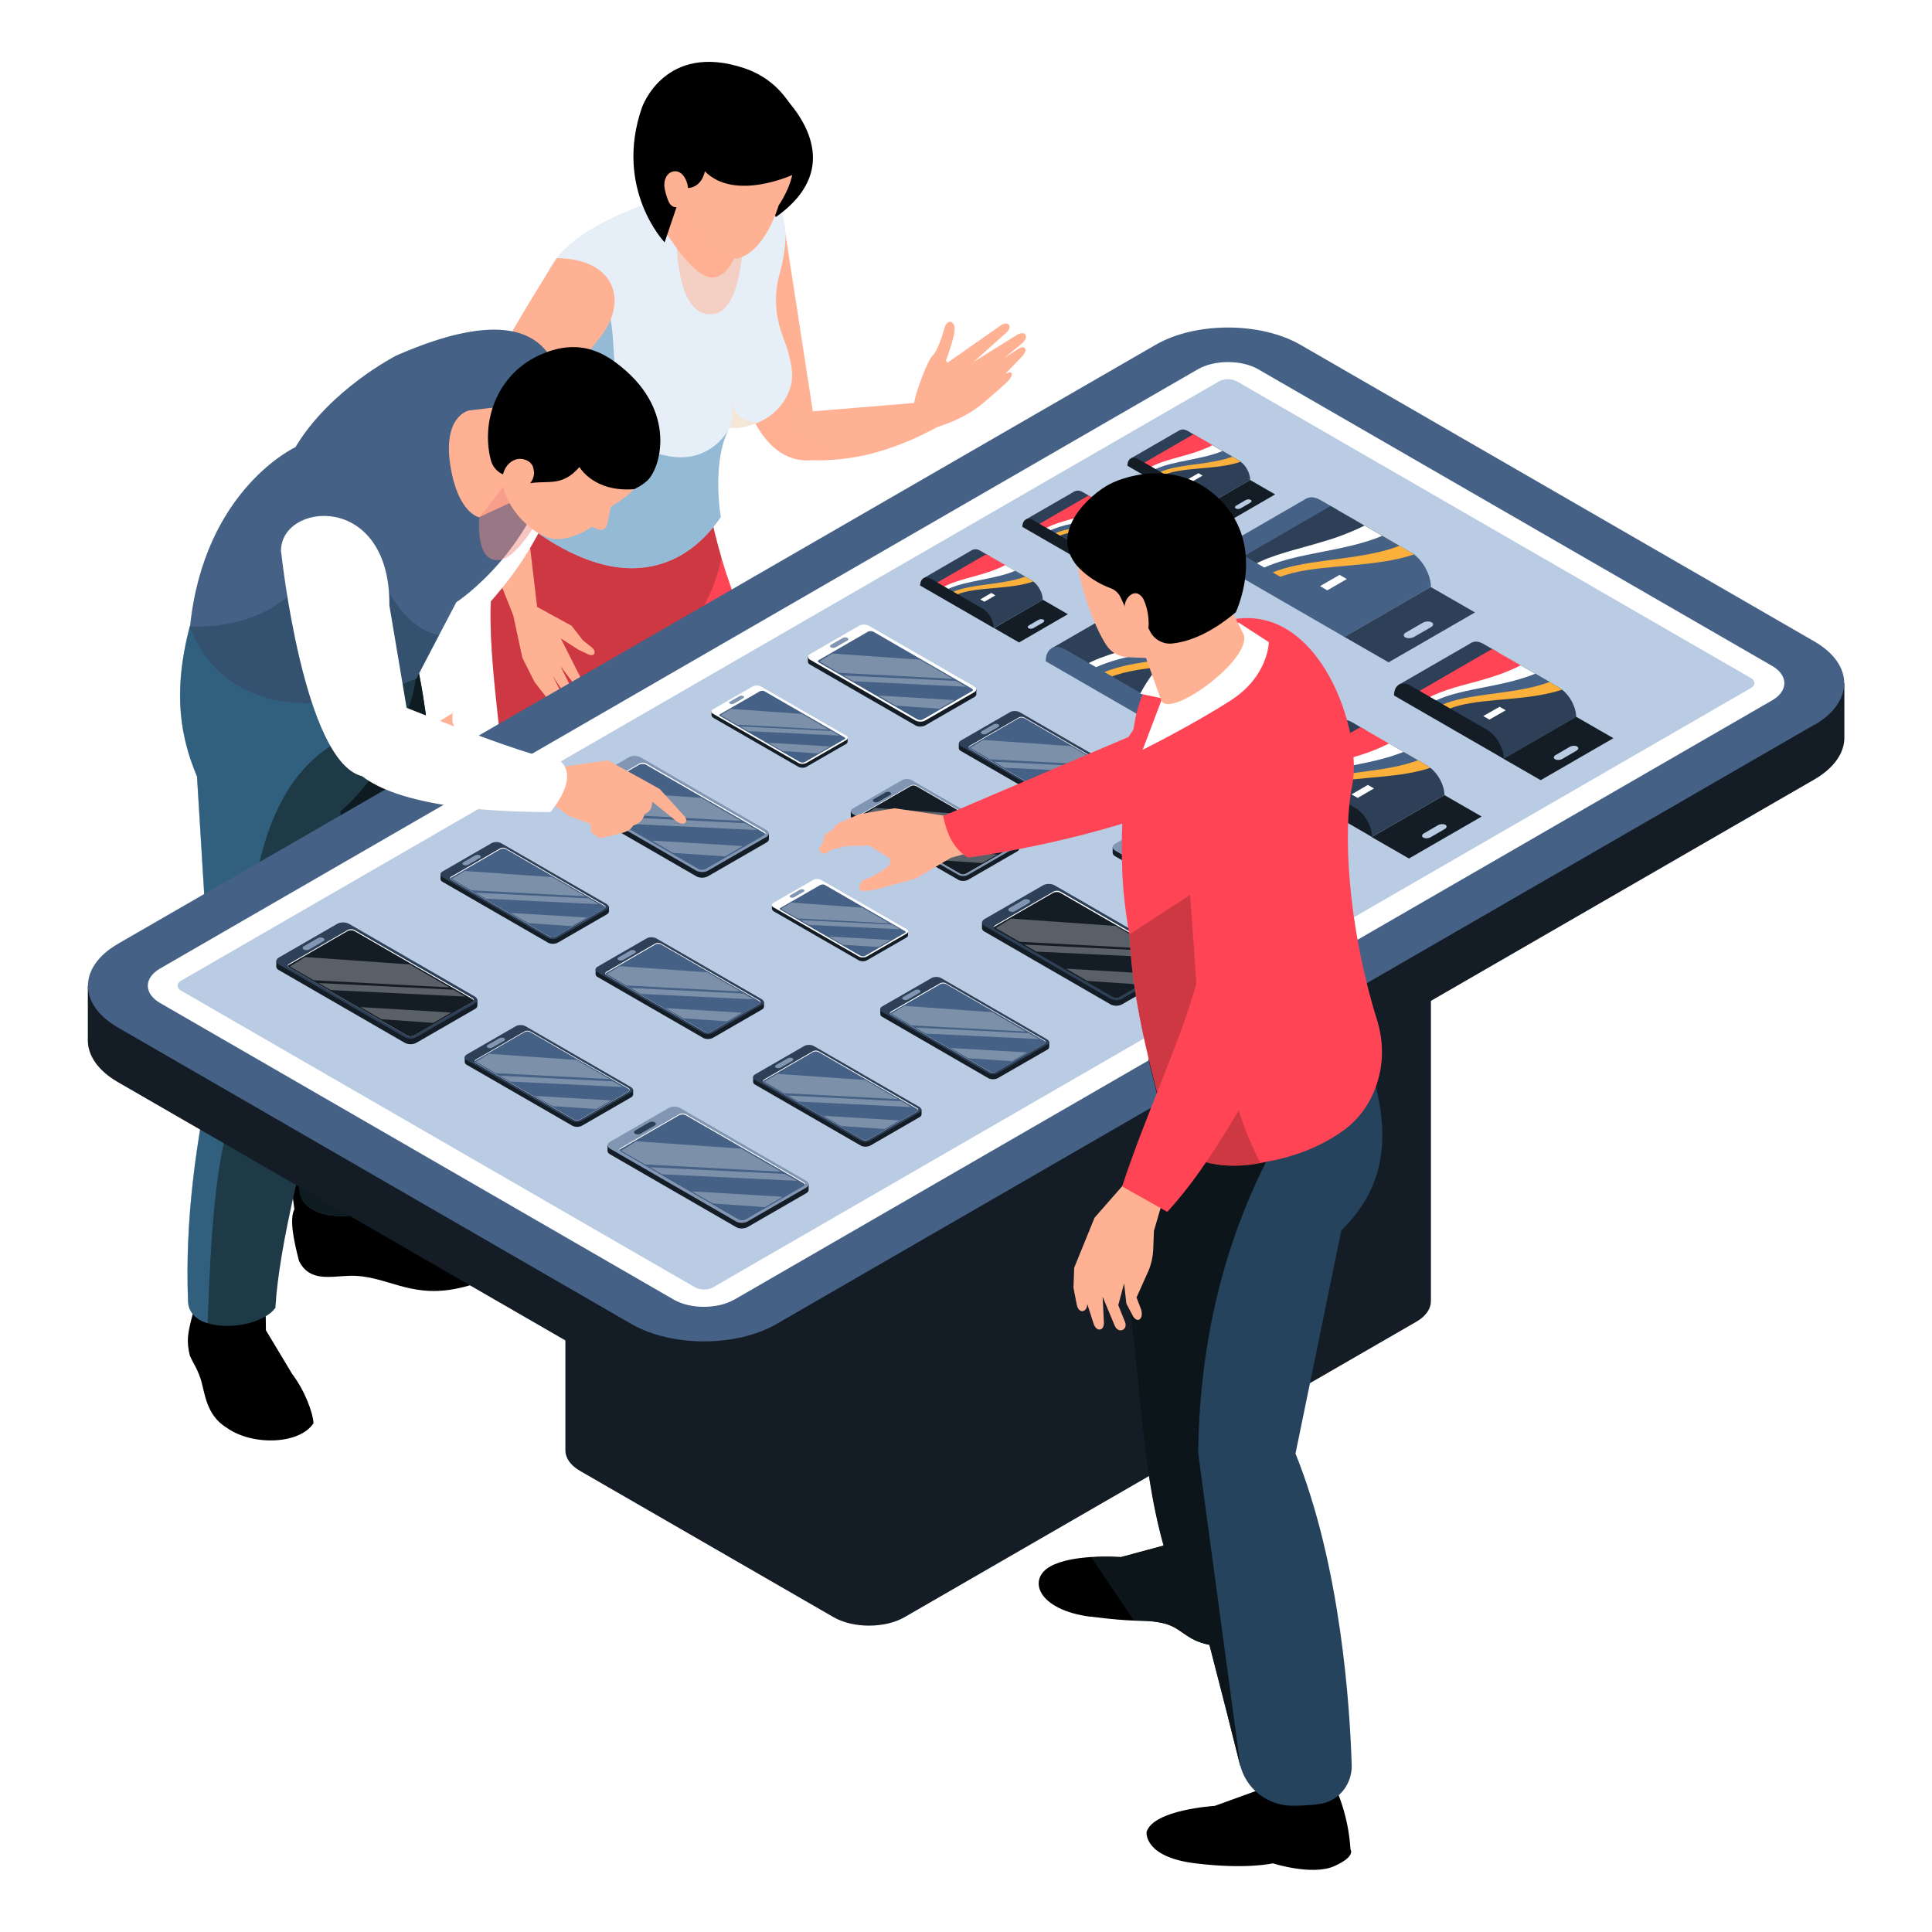 <?xml version="1.0" encoding="UTF-8"?><svg xmlns="http://www.w3.org/2000/svg" width="110" height="110" viewBox="0 0 110 110"><defs><style>.cls-1{fill:#e6eef7;}.cls-2,.cls-3{fill:#fff;}.cls-4,.cls-5{fill:#ffb193;}.cls-6{fill:#fbb03b;}.cls-7{fill:#ff4555;}.cls-8{fill:#f19a79;}.cls-9{fill:#8196b3;}.cls-10{fill:#686a99;}.cls-11{fill:#bacce3;}.cls-12{fill:#db3745;}.cls-13,.cls-14{fill:#25435c;}.cls-15{fill:#1e3a47;}.cls-16{fill:#0b151a;}.cls-17{fill:#414461;}.cls-18{fill:#141c26;}.cls-19{fill:#0e1b21;}.cls-20{fill:#456185;}.cls-21{fill:#2d4057;}.cls-22{fill:#f4e7d8;}.cls-22,.cls-5,.cls-23,.cls-14,.cls-24,.cls-25{mix-blend-mode:multiply;}.cls-5,.cls-23,.cls-14,.cls-24,.cls-25{opacity:.5;}.cls-23{fill:#f18e84;}.cls-24{fill:#9d2d31;}.cls-25{fill:#4487b7;}.cls-26{isolation:isolate;}.cls-3{mix-blend-mode:overlay;opacity:.3;}</style></defs><g class="cls-26"><g id="_レイヤー_2"><g id="_レイヤー_1-2"><rect class="cls-2" width="110" height="110"/><g><g><path class="cls-8" d="M45.74,62.59c-1.63-.46-2.98-1.29-3.42-2.47-.38-3.78,1.99-9,2.61-14.22l-5.04,1.5c-2.91,4.24-.04,10.35-.47,12.73-.8,1.01-1.22,2-.43,2.95h2.37s2.35,1.46,2.35,1.46l2.54-.04c.3-.81,.49-1.58-.51-1.9Z"/><path class="cls-15" d="M39.17,60.44c-1.2,.84-1.26,2.29-.89,3.42,.78,1.11,2.46,.37,3.61,.68,2.64,.72,2.64,1.33,3.91,1.3,2.05-.05,3.39-.92,3.28-1.59-.09-.55-.97-1.1-2.41-1.64l-2.33-.56c.36,.21,.85,.38,1.39,.55,.73,.48,.47,.98-.21,1.59-.76,.33-1.71,0-2.93-.63l-2.62-1.25c-.7-.44-1.03-1.04-.8-1.87Z"/><path class="cls-4" d="M29.42,64.8c-.08-1.03-.11-1.98,.26-2.64,.48-4.52-3.5-7.03,.56-12.8-1.37-5.58-.56-7.72-1.28-15.67,1.51-4.56,10.13-2.92,8.53-1.64,.16,4.33-.9,12.46-2.48,17.44-1.35,3.73-2.76,7.51-2.55,12.42,.59,2.08,.64,3.41,1.85,4.56l-.74,1.84s-2.36-.58-2.4-.71c-.04-.13-1.76-2.79-1.76-2.79Z"/><path class="cls-15" d="M29.68,62.17c-.83,.67-.79,2.04-.62,3.06,.39,.82,.95,1.32,1.59,2.53l.6,.79c1.2,1.01,3.36,1.14,4.12,.6,.49-.86-.1-1.72-1.58-3.23,.56,1.16-.08,1.72-1.54,1.56-.7-.13-1.16-1.06-1.92-2.33-.69-1.33-1.16-2.1-.65-2.99Z"/><path class="cls-7" d="M44.93,45.9c0,1.69-4.95,2.95-9.38,3.17-2.98,.15-5.72-.17-6.58-1.15-.27-7.98-2.75-15.87,1.09-19.52l10.28,.25c.2,1.13,.46,2.16,.74,3.12,1.51,5.14,3.85,8.27,3.85,14.13Z"/><path class="cls-24" d="M41.07,31.77c-1.72,8.73-12.11,4.36-5.53,17.29-2.98,.15-5.72-.17-6.58-1.15-.27-7.98-2.75-15.87,1.09-19.52l10.28,.25c.2,1.13,.46,2.16,.74,3.12Z"/><path class="cls-4" d="M51.4,24.91c.06-.04,1.77-.54,1.77-.54,0,0,1.6-.41,2.77-1.39,1.07-.9,1.45-1.28,1.45-1.28,.33-.37,.32-.65-.16-.41l1-1.03c.28-.34,.17-.61-.2-.43l-.86,.56,1.07-.88c.34-.36,.14-.69-.29-.47l-2.51,1.56,1.9-1.7c.31-.32,.06-.64-.35-.38l-3.04,2.13-.09-.12s.5-1.36,.48-1.69c.08-.56-.38-.74-.56-.18,0,0-.34,1.25-.66,1.56-.32,.31-.94,1.99-1.08,2.73-.14,.74-1.42,.47-1.42,.47l.78,1.48Z"/><path class="cls-4" d="M41.33,16.47s.22,10.08,4.86,9.73c1.04,.03,2.21-.06,3.53-.4,1.14-.3,2.39-.79,3.78-1.56,0,0-1.03-.58-1.41-1.3l-5.81,.48-1.56-10.11c-.83-1.66-1.5-.57-3.02-.63l-.36,3.8Z"/><path class="cls-5" d="M41.33,16.47s.22,10.08,4.86,9.73c1.04,.03,2.21-.06,3.53-.4-2.11-.04-4.85-.14-4.95-2.13,2.32-2.77-1.28-4.38-.05-10.37l-3.39,3.17Z"/><path class="cls-1" d="M29.11,29.19c.76,.64,1.49,1.17,2.18,1.6,.02,.01,.04,.02,.05,.03,1.91,1.17,3.57,1.61,4.99,1.52,2.07-.12,3.63-1.32,4.71-2.9-.22-1.33-.26-3.55,.38-4.85,.01-.04,.03-.07,.05-.1,.01-.01,.02-.03,.03-.04,.01-.02,.03-.05,.04-.07,.02-.04,.34,.01,.64-.04,.28-.05,.65-.14,1.04-.31,.7-.31,1.46-.91,1.8-2.03,.23-.76-.08-1.9-.45-2.85-.44-1.14-.51-2.4-.18-3.57,.61-2.24,.59-4.34-1.84-5.44,0,0-9.86,1.46-11.48,5.59-.65,1.64,.18,2.88,.29,4.28,.03,.34,.05,.69,.07,1.04,.05,1,.05,2.04-.07,2.78-.44,2.74-2.25,5.35-2.25,5.35Z"/><path class="cls-25" d="M29.11,29.19c.73,.64,1.46,1.18,2.18,1.6,.02,.01,.04,.02,.05,.03,1.91,1.17,3.57,1.61,4.99,1.52,2.07-.12,3.63-1.32,4.71-2.9-.22-1.33-.26-3.55,.38-4.85,.01-.04,.03-.07,.05-.1-.29,.48-1.35,1.89-3.46,1.47-4.53-.79-2.04-7.95-3.99-9.23-1.04-.12-1.58,.43-2.4,2.77,.04,.46-.05,1-.2,1.55,.05,1,.05,2.04-.07,2.78-.44,2.74-2.25,5.35-2.25,5.35Z"/><path class="cls-4" d="M42.37,12.5s-.3,3.14-1.75,3.3c-1.45,.16-3.93-4.63-3.93-4.63l2.84-1.84,2.84,3.17Z"/><path class="cls-5" d="M38.59,11.56c-.31,3.72,.35,6.73,2.16,6.29,1.48-.36,1.55-4.1,1.55-4.1l-.19-2-3.51-.2Z"/><path d="M44.1,5s4.87,3.98,.07,7.36l-1.79-4.43,1.72-2.92Z"/><path class="cls-4" d="M41.18,4.57s3.26,.55,3.9,3.93c0,0,.54,1.26-.75,3.2,0,0-.75,2.67-2.39,3.03,0,0-1.61-.23-2.37-1.38-1.2-1.83-.83-2.23-.83-2.23,0,0-1.69-1.56-.88-4.1,.81-2.54,3.32-2.44,3.32-2.44Z"/><path d="M45.19,9.93s-3.35,1.57-5.06-.18c0,0-.15,1.01-1.12,.96l-.26,.4-.91,2.69s-2.9-3.04-1.29-7.68c0,0,1.29-3.75,5.82-2.24,3.14,1.05,3.98,4.62,2.82,6.04Z"/><path class="cls-4" d="M38.27,9.78c-.26,.08-.41,.35-.44,.62-.03,.27,.05,.53,.13,.79,.05,.15,.1,.31,.2,.44,.1,.12,.27,.21,.43,.16,.35-.1,.62-.79,.58-1.13-.05-.44-.37-1.05-.91-.88Z"/><path class="cls-4" d="M28.91,34.09l.32,.98,.51,2.38,.7,1.39,.93,1.19c.15,.24,.42,.24,.38,.05l.39,.52c.28,.37,.5,.2,.32-.18l-.99-1.94,1.22,1.86c.24,.35,.5,.16,.3-.22l-1.08-2.2,1.12,1.49c.3,.39,.57,.27,.35-.19l-1.45-2.87,1,.64,.57,.27c.38,.16,.51-.19,.13-.45l-.45-.36-.63-.82-1.98-1.08-.85-1.22-.82,.76Z"/><path class="cls-4" d="M34.1,19.29l-4.62,5.95,1.1,9.3c-.46,.78-.51,.78-1.34,.52,0,0-3.39-8.01-2.9-10.38,.49-2.37,5.36-9.98,5.36-9.98,3.28,.02,4.16,2.43,2.41,4.58Z"/><path class="cls-22" d="M41.56,24.34s.32,.05,.62,0c.28-.05,.65-.14,1.04-.31-.9,.04-1.31-.44-1.59-1.07,.09,.44,.1,.89-.07,1.37Z"/></g><g><path class="cls-4" d="M24.17,40.34l.04,.42c-.37,.61-.33,1.29-.05,2.01l.23,1.1-.14,.67c.07,.44,.29,.47,.57,.34l-.25,.35-.64,.79-.67,.34c-.28,.21-.2,.32,.01,.38-.13,.23-.02,.36,.21,.42l.59-.37c-.01,.29,.15,.5,.41,.29l1.03-1c.4-.59,.71-1.2,.85-1.86-.01-1.08-.2-2.12-.6-3.11v-.52c.14-.66-1.5-.78-1.59-.28Z"/><path class="cls-2" d="M24.17,41.58l1.56-.95,1.55-5.69s5.86-5.59,4.71-11.59l-5.65,4.18-4.59,9.37,2.42,4.69Z"/><path d="M16.76,68.85c-.28,.56-.06,1.68,.26,2.93,.59,1.22,1.78,.89,2.85,.86,2.06-.07,3.34,1.25,6.01,.75,1.58-.3,2.58-.84,2.72-1.91-.04-.47-.4-.89-1.05-1.26,0,0-3.94-.94-4.04-.99-.11-.04-1.96-.93-2.01-1.05-.05-.12-1.18-2.79-1.18-2.79l-3.91,.74,.35,2.72Z"/><path d="M10.98,74.79c-.31,1.19-.37,1.54-.17,2.4,.2,.45,.38,.65,.6,1.28,.26,.78,.29,2.09,1.5,2.82,1.45,1.04,4.15,.96,4.94-.26-.03-.57-.47-1.82-1.22-2.81l-1.49-2.48-.03-2.39-3.97-.68-.15,2.11Z"/><path class="cls-13" d="M15.67,38.07l2.96,15.69c-.4,4.79-2.03,9.52-1.56,14.14,.36,1.91,4.32,1.6,5.07,.19-.28-3.59,1.79-8.93,2.55-14.83,.14-5.83,.03-11.83-1.19-16.45l-7.84,1.27Z"/><path class="cls-19" d="M15.67,38.07l2.96,15.69c-.4,4.79-2.03,9.52-1.56,14.14,.36,1.91,4.32,1.6,5.07,.19-.28-3.59,1.79-8.93,2.55-14.83,.14-5.83,.03-11.83-1.19-16.45l-7.84,1.27Z"/><path class="cls-15" d="M23.67,38.14c.19,1.62-1.83,6-4.28,8.05,.05,3.47-.11,9.5-.51,13.44-1.57,5.74-2.99,11.23-3.2,14.83-.62,.87-2.59,1.28-3.85,.88-.1-.03-.18-.06-.25-.09-.03-.01-.06-.03-.09-.04-.45-.22-.76-.58-.78-1.11-.18-4.55,.43-9.18,1.49-13.87l-.98-16.02c-.91-2.17-1.42-4.69-.41-8.55l1.08,.21,11.78,2.28Z"/><path class="cls-25" d="M14.57,60.55c-2.29,3.06-2.52,8.92-2.75,14.79-.05-.02-.13-.05-.25-.09-.03-.01-.06-.03-.09-.04-.45-.22-.76-.58-.78-1.11-.18-4.55,.43-9.18,1.49-13.87l-.98-16.02c-.91-2.17-1.42-4.69-.41-8.55l1.08,.21,10.07,5.48c-8.02,1.11-8.37,12.02-7.39,19.21Z"/><path class="cls-20" d="M31.68,25.35c-1.06,5.93-5.7,8.94-5.7,8.94l-.98,1.87-1.29,2.47c-10.83,4.43-12.89-2.97-12.89-2.97,.81-7.81,6-10.2,6-10.2,1.98-3.31,5.75-5.22,5.75-5.22,11.92-5.22,9.11,5.12,9.11,5.12Z"/><path class="cls-14" d="M24.99,36.16l-1.29,2.47c-10.83,4.43-12.89-2.97-12.89-2.97,0,0,5.65,.5,7.25-4.3l2.95-.78s.92,4.92,3.98,5.59Z"/><path class="cls-4" d="M29.34,23.06l-2.64,.31s-1.5,.3-1.06,3.13c.43,2.74,1.64,2.95,1.64,2.95l4.48-2.09-2.43-4.31Z"/><path class="cls-23" d="M28.72,27.63l-1.43,1.82s-.28,2.8,1.3,2.4c.78-.2,1.72-1.73,1.72-1.73l-1.59-2.49Z"/><g><path class="cls-4" d="M28.58,26.69s-1.85-5.62,3.19-6.66c1.43-.3,4.41,.84,5.06,3.5,.41,1.67,.93,3.56-2.06,5.33l-.15,.76c-.03,.4-.23,.61-.55,.53l-.37-.15s-1.27,.89-2.35,.65c-1.08-.24-2.99-1.95-2.76-3.97Z"/><path d="M29.57,26.98s.55,.54,.55,.54c1.1-.19,1.87,.22,2.87-.93,0,0,.81,1.45,3.12,1.26,0,0,.43-.19,.76-.5,.75-.73,1.66-3.89-1.48-6.45-.92-.75-2.4-1.75-4.74-.65-2.44,1.16-3.26,3.84-2.7,5.96,.19,.71,.97,1.1,1.62,.77Z"/><path class="cls-4" d="M30.36,26.61c-.13-.38-.6-.57-.99-.45-.38,.12-.66,.48-.73,.87-.04,.2-.03,.42,.08,.6,.15,.23,.45,.33,.72,.3,.61-.07,1.14-.68,.91-1.32Z"/></g></g><g><g><g><path class="cls-18" d="M80.37,43.58l-14.17-8.18c-1.12-.65-2.94-.65-4.06,0l-28.01,16.17-1.94,.27v30.74c0,.42,.28,.85,.84,1.17l14.42,8.32c1.12,.65,2.94,.65,4.06,0l29.12-16.81c.56-.32,.84-.75,.84-1.17v-30.74l-1.09,.22Z"/><path class="cls-10" d="M80.61,44.53l-29.12,16.81c-1.12,.65-2.94,.65-4.06,0l-14.42-8.32c-1.12-.65-1.12-1.7,0-2.34l29.12-16.81c1.12-.65,2.94-.65,4.06,0l14.42,8.32c1.12,.65,1.12,1.7,0,2.34Z"/></g><g><path class="cls-18" d="M102.8,39.34l-28.76-16.61c-2.27-1.31-5.96-1.31-8.24,0L8.94,55.56l-3.94,.56v3.11c0,.86,.57,1.72,1.71,2.38l29.26,16.89c2.27,1.31,5.96,1.31,8.24,0l59.09-34.12c1.14-.66,1.71-1.52,1.71-2.38v-3.11l-2.2,.45Z"/><g><path class="cls-20" d="M103.29,41.27l-59.09,34.12c-2.27,1.31-5.96,1.31-8.24,0L6.71,58.5c-2.27-1.31-2.27-3.44,0-4.76L65.8,19.63c2.27-1.31,5.96-1.31,8.24,0l29.26,16.89c2.27,1.31,2.27,3.44,0,4.76Z"/><path class="cls-2" d="M41.79,74c-.94,.54-2.48,.54-3.42,0L9.12,57.11c-.94-.54-.94-1.43,0-1.97L68.21,21.02c.94-.54,2.48-.54,3.42,0l29.26,16.89c.94,.54,.94,1.43,0,1.97l-59.09,34.12Z"/><path class="cls-11" d="M40.59,73.3c-.28,.16-.73,.16-1.01,0L10.32,56.41c-.28-.16-.28-.42,0-.58L69.41,21.71c.28-.16,.73-.16,1.01,0l29.26,16.89c.28,.16,.28,.42,0,.58l-59.09,34.12Z"/></g></g></g><g><path class="cls-18" d="M74.21,50.33l-6.72-3.88c-.18-.11-.48-.11-.67,0l-3.17,1.83-.3-.06v.34c0,.07,.05,.14,.14,.19l7.17,4.14c.18,.11,.48,.11,.67,0l3.33-1.92c.09-.05,.14-.12,.14-.19,0,0,0-.34,0-.34l-.59-.11Z"/><g><path class="cls-9" d="M63.49,48.04l3.33-1.92c.18-.11,.48-.11,.67,0l7.17,4.14c.18,.11,.18,.28,0,.39l-3.33,1.92c-.18,.11-.48,.11-.67,0l-7.17-4.14c-.18-.11-.18-.28,0-.39Z"/><path class="cls-2" d="M74.52,50.34l-6.71-3.87c-.11-.06-.28-.06-.38,0l-3.33,1.92c-.06,.04-.09,.08-.08,.13,0,.03,.03,.06,.08,.09l6.71,3.87c.11,.06,.28,.06,.38,0l3.33-1.92s.06-.04,.07-.07c.03-.05,0-.11-.07-.15Z"/><path class="cls-20" d="M70.81,52.48l-6.71-3.87s-.07-.06-.08-.09c.01-.03,.04-.05,.07-.07l3.33-1.92c.07-.04,.17-.05,.26-.04,.05,0,.09,.02,.13,.04l6.71,3.87s.07,.06,.08,.09c-.01,.03-.03,.05-.07,.07l-3.33,1.92c-.11,.06-.28,.06-.38,0Z"/><polygon class="cls-3" points="73.32 51.17 72.3 51.76 69.35 51.56 68.14 50.86 73.32 51.17"/><polygon class="cls-3" points="66.46 49.89 65.76 49.49 73.44 49.87 74.12 50.26 66.46 49.89"/><path class="cls-3" d="M65.49,49.33l-1.36-.78s.87-.54,.87-.54l5.96,.42,2.26,1.31-7.73-.41Z"/><path class="cls-21" d="M64.91,47.4l.81-.47c.08-.05,.22-.05,.31,0,.08,.05,.08,.13,0,.18l-.81,.47c-.08,.05-.22,.05-.31,0-.08-.05-.08-.13,0-.18Z"/></g></g><g><path class="cls-18" d="M43.19,47.33l-6.72-3.88c-.18-.11-.48-.11-.67,0l-3.17,1.83-.3-.06v.34c0,.07,.05,.14,.14,.19l7.17,4.14c.18,.11,.48,.11,.67,0l3.33-1.92c.09-.05,.14-.12,.14-.19v-.34s-.59-.11-.59-.11Z"/><g><path class="cls-9" d="M32.47,45.04l3.33-1.92c.18-.11,.48-.11,.67,0l7.17,4.14c.18,.11,.18,.28,0,.39l-3.33,1.92c-.18,.11-.48,.11-.67,0l-7.17-4.14c-.18-.11-.18-.28,0-.39Z"/><path class="cls-2" d="M43.5,47.34l-6.71-3.87c-.11-.06-.28-.06-.38,0l-3.33,1.92c-.06,.04-.09,.08-.08,.13,0,.03,.03,.06,.08,.09l6.71,3.87c.11,.06,.28,.06,.38,0l3.33-1.92s.06-.04,.07-.07c.03-.05,0-.11-.07-.15Z"/><path class="cls-20" d="M39.78,49.49l-6.71-3.87s-.07-.06-.08-.09c.01-.03,.04-.05,.07-.07l3.33-1.92c.07-.04,.17-.05,.26-.04,.05,0,.09,.02,.13,.04l6.71,3.87s.07,.06,.08,.09c-.01,.03-.03,.05-.07,.07l-3.33,1.92c-.11,.06-.28,.06-.38,0Z"/><polygon class="cls-3" points="42.29 48.17 41.28 48.76 38.32 48.56 37.12 47.86 42.29 48.17"/><polygon class="cls-3" points="35.43 46.89 34.74 46.49 42.42 46.87 43.09 47.26 35.43 46.89"/><path class="cls-3" d="M34.46,46.33l-1.36-.78s.87-.54,.87-.54l5.96,.42,2.26,1.31-7.73-.41Z"/><path class="cls-21" d="M33.89,44.41l.81-.47c.08-.05,.22-.05,.31,0,.08,.05,.08,.13,0,.18l-.81,.47c-.08,.05-.22,.05-.31,0-.08-.05-.08-.13,0-.18Z"/></g></g><g><path class="cls-18" d="M45.45,67.3l-6.72-3.88c-.18-.11-.48-.11-.67,0l-3.17,1.83-.3-.06v.34c0,.07,.05,.14,.14,.19l7.17,4.14c.18,.11,.48,.11,.67,0l3.33-1.92c.09-.05,.14-.12,.14-.19v-.34s-.59-.11-.59-.11Z"/><g><path class="cls-9" d="M34.73,65.01l3.33-1.92c.18-.11,.48-.11,.67,0l7.17,4.14c.18,.11,.18,.28,0,.39l-3.33,1.92c-.18,.11-.48,.11-.67,0l-7.17-4.14c-.18-.11-.18-.28,0-.39Z"/><path class="cls-2" d="M45.76,67.31l-6.71-3.87c-.11-.06-.28-.06-.38,0l-3.33,1.92c-.06,.04-.09,.08-.08,.13,0,.03,.03,.06,.08,.09l6.71,3.87c.11,.06,.28,.06,.38,0l3.33-1.92s.06-.04,.07-.07c.03-.05,0-.11-.07-.15Z"/><path class="cls-20" d="M42.05,69.45l-6.71-3.87s-.07-.06-.08-.09c.01-.03,.04-.05,.07-.07l3.33-1.92c.07-.04,.17-.05,.26-.04,.05,0,.09,.02,.13,.04l6.71,3.87s.07,.06,.08,.09c-.01,.03-.03,.05-.07,.07l-3.33,1.92c-.11,.06-.28,.06-.38,0Z"/><polygon class="cls-3" points="44.56 68.14 43.54 68.73 40.59 68.52 39.39 67.83 44.56 68.14"/><polygon class="cls-3" points="37.7 66.86 37 66.46 44.68 66.84 45.36 67.23 37.7 66.86"/><path class="cls-3" d="M36.73,66.3l-1.36-.78s.87-.54,.87-.54l5.96,.42,2.26,1.31-7.73-.41Z"/><path class="cls-21" d="M36.16,64.37l.81-.47c.08-.05,.22-.05,.31,0,.08,.05,.08,.13,0,.18l-.81,.47c-.08,.05-.22,.05-.31,0s-.08-.13,0-.18Z"/></g></g><g><path class="cls-18" d="M66.77,54.62l-6.72-3.88c-.18-.11-.48-.11-.67,0l-3.17,1.83-.3-.06v.34c0,.07,.05,.14,.14,.19l7.17,4.14c.18,.11,.48,.11,.67,0l3.33-1.92c.09-.05,.14-.12,.14-.19,0,0,0-.34,0-.34l-.59-.11Z"/><g><path class="cls-21" d="M56.05,52.33l3.33-1.92c.18-.11,.48-.11,.67,0l7.17,4.14c.18,.11,.18,.28,0,.39l-3.33,1.92c-.18,.11-.48,.11-.67,0l-7.17-4.14c-.18-.11-.18-.28,0-.39Z"/><path class="cls-2" d="M67.08,54.63l-6.71-3.87c-.11-.06-.28-.06-.38,0l-3.33,1.92c-.06,.04-.09,.08-.08,.13,0,.03,.03,.06,.08,.09l6.71,3.87c.11,.06,.28,.06,.38,0l3.33-1.92s.06-.04,.07-.07c.03-.05,0-.11-.07-.15Z"/><path class="cls-18" d="M63.36,56.78l-6.71-3.87s-.07-.06-.08-.09c.01-.03,.04-.05,.07-.07l3.33-1.92c.07-.04,.17-.05,.26-.04,.05,0,.09,.02,.13,.04l6.71,3.87s.07,.06,.08,.09c-.01,.03-.03,.05-.07,.07l-3.33,1.92c-.11,.06-.28,.06-.38,0Z"/><polygon class="cls-3" points="65.88 55.46 64.86 56.05 61.9 55.85 60.7 55.15 65.88 55.46"/><polygon class="cls-3" points="59.01 54.18 58.32 53.78 66 54.16 66.68 54.55 59.01 54.18"/><path class="cls-3" d="M58.05,53.62l-1.36-.78s.87-.54,.87-.54l5.96,.42,2.26,1.31-7.73-.41Z"/><path class="cls-9" d="M57.47,51.7l.81-.47c.08-.05,.22-.05,.31,0,.08,.05,.08,.13,0,.18l-.81,.47c-.08,.05-.22,.05-.31,0s-.08-.13,0-.18Z"/></g></g><g><path class="cls-18" d="M26.59,56.81l-6.72-3.88c-.18-.11-.48-.11-.67,0l-3.17,1.83-.3-.06v.34c0,.07,.05,.14,.14,.19l7.17,4.14c.18,.11,.48,.11,.67,0l3.33-1.92c.09-.05,.14-.12,.14-.19,0,0,0-.34,0-.34l-.59-.11Z"/><g><path class="cls-21" d="M15.87,54.52l3.33-1.92c.18-.11,.48-.11,.67,0l7.17,4.14c.18,.11,.18,.28,0,.39l-3.33,1.92c-.18,.11-.48,.11-.67,0l-7.17-4.14c-.18-.11-.18-.28,0-.39Z"/><path class="cls-2" d="M26.89,56.82l-6.71-3.87c-.11-.06-.28-.06-.38,0l-3.33,1.92c-.06,.04-.09,.08-.08,.13,0,.03,.03,.06,.08,.09l6.71,3.87c.11,.06,.28,.06,.38,0l3.33-1.92s.06-.04,.07-.07c.03-.05,0-.11-.07-.15Z"/><path class="cls-18" d="M23.18,58.96l-6.71-3.87s-.07-.06-.08-.09c.01-.03,.04-.05,.07-.07l3.33-1.92c.07-.04,.17-.05,.26-.04,.05,0,.09,.02,.13,.04l6.71,3.87s.07,.06,.08,.09c-.01,.03-.03,.05-.07,.07l-3.33,1.92c-.11,.06-.28,.06-.38,0Z"/><polygon class="cls-3" points="25.69 57.65 24.67 58.24 21.72 58.03 20.52 57.34 25.69 57.65"/><polygon class="cls-3" points="18.83 56.37 18.14 55.97 25.82 56.35 26.49 56.74 18.83 56.37"/><path class="cls-3" d="M17.86,55.81l-1.36-.78s.87-.54,.87-.54l5.96,.42,2.26,1.31-7.73-.41Z"/><path class="cls-9" d="M17.29,53.88l.81-.47c.08-.05,.22-.05,.31,0,.08,.05,.08,.13,0,.18l-.81,.47c-.08,.05-.22,.05-.31,0-.08-.05-.08-.13,0-.18Z"/></g></g><g><path class="cls-18" d="M63.67,44.08l-5.62-3.25c-.15-.09-.4-.09-.56,0l-2.65,1.53-.25-.05v.29c0,.06,.04,.12,.12,.16l6,3.46c.15,.09,.4,.09,.56,0l2.79-1.61c.08-.04,.11-.1,.12-.16,0,0,0-.29,0-.29l-.49-.1Z"/><g><path class="cls-21" d="M54.71,42.16l2.79-1.61c.15-.09,.4-.09,.56,0l6,3.46c.15,.09,.15,.23,0,.32l-2.79,1.61c-.15,.09-.4,.09-.56,0l-6-3.46c-.15-.09-.15-.23,0-.32Z"/><path class="cls-2" d="M63.93,44.09l-5.61-3.24c-.09-.05-.23-.05-.32,0l-2.79,1.61c-.05,.03-.07,.07-.06,.11,0,.03,.03,.05,.06,.08l5.61,3.24c.09,.05,.23,.05,.32,0l2.79-1.61s.05-.04,.06-.06c.02-.04,0-.09-.06-.13Z"/><path class="cls-20" d="M60.82,45.88l-5.61-3.24s-.06-.05-.06-.08c0-.02,.03-.04,.06-.06l2.79-1.61c.06-.03,.14-.05,.22-.03,.04,0,.07,.02,.1,.03l5.61,3.24s.06,.05,.06,.08c0,.02-.03,.04-.06,.06l-2.79,1.61c-.09,.05-.23,.05-.32,0Z"/><polygon class="cls-3" points="62.92 44.78 62.07 45.27 59.6 45.1 58.6 44.52 62.92 44.78"/><polygon class="cls-3" points="57.19 43.71 56.61 43.37 63.03 43.69 63.59 44.02 57.19 43.71"/><path class="cls-3" d="M56.38,43.24l-1.13-.66s.73-.45,.73-.45l4.98,.35,1.89,1.09-6.47-.34Z"/><path class="cls-9" d="M55.9,41.63l.68-.39c.07-.04,.19-.04,.26,0,.07,.04,.07,.11,0,.15l-.68,.39c-.07,.04-.19,.04-.26,0-.07-.04-.07-.11,0-.15Z"/></g></g><g><path class="cls-18" d="M42.99,56.95l-5.62-3.25c-.15-.09-.4-.09-.56,0l-2.65,1.53-.25-.05v.29c0,.06,.04,.12,.12,.16l6,3.46c.15,.09,.4,.09,.56,0l2.79-1.61c.08-.04,.11-.1,.12-.16,0,0,0-.29,0-.29l-.49-.1Z"/><g><path class="cls-21" d="M34.02,55.04l2.79-1.61c.15-.09,.4-.09,.56,0l6,3.46c.15,.09,.15,.23,0,.32l-2.79,1.61c-.15,.09-.4,.09-.56,0l-6-3.46c-.15-.09-.15-.23,0-.32Z"/><path class="cls-2" d="M43.24,56.96l-5.61-3.24c-.09-.05-.23-.05-.32,0l-2.79,1.61c-.05,.03-.07,.07-.06,.11,0,.03,.03,.05,.06,.08l5.61,3.24c.09,.05,.23,.05,.32,0l2.79-1.61s.05-.04,.06-.06c.02-.04,0-.09-.06-.13Z"/><path class="cls-20" d="M40.14,58.76l-5.61-3.24s-.06-.05-.06-.08c0-.02,.03-.04,.06-.06l2.79-1.61c.06-.03,.14-.05,.22-.03,.04,0,.07,.02,.1,.03l5.61,3.24s.06,.05,.06,.08c0,.02-.03,.04-.06,.06l-2.79,1.61c-.09,.05-.23,.05-.32,0Z"/><polygon class="cls-3" points="42.24 57.66 41.39 58.15 38.91 57.98 37.91 57.4 42.24 57.66"/><polygon class="cls-3" points="36.5 56.59 35.92 56.25 42.34 56.57 42.91 56.9 36.5 56.59"/><path class="cls-3" d="M35.69,56.12l-1.13-.66s.73-.45,.73-.45l4.98,.35,1.89,1.09-6.47-.34Z"/><path class="cls-9" d="M35.21,54.51l.68-.39c.07-.04,.19-.04,.26,0,.07,.04,.07,.11,0,.15l-.68,.39c-.07,.04-.19,.04-.26,0-.07-.04-.07-.11,0-.15Z"/></g></g><g><path class="cls-18" d="M34.16,51.53l-5.62-3.25c-.15-.09-.4-.09-.56,0l-2.65,1.53-.25-.05v.29c0,.06,.04,.12,.12,.16l6,3.46c.15,.09,.4,.09,.56,0l2.79-1.61c.08-.04,.11-.1,.12-.16v-.29s-.49-.1-.49-.1Z"/><g><path class="cls-21" d="M25.19,49.62l2.79-1.61c.15-.09,.4-.09,.56,0l6,3.46c.15,.09,.15,.23,0,.32l-2.79,1.61c-.15,.09-.4,.09-.56,0l-6-3.46c-.15-.09-.15-.23,0-.32Z"/><path class="cls-2" d="M34.41,51.54l-5.61-3.24c-.09-.05-.23-.05-.32,0l-2.79,1.61c-.05,.03-.07,.07-.06,.11,0,.03,.03,.05,.06,.08l5.61,3.24c.09,.05,.23,.05,.32,0l2.79-1.61s.05-.04,.06-.06c.02-.04,0-.09-.06-.13Z"/><path class="cls-20" d="M31.31,53.34l-5.61-3.24s-.06-.05-.06-.08c0-.02,.03-.04,.06-.06l2.79-1.61c.06-.03,.14-.05,.22-.03,.04,0,.07,.02,.1,.03l5.61,3.24s.06,.05,.06,.08c0,.02-.03,.04-.06,.06l-2.79,1.61c-.09,.05-.23,.05-.32,0Z"/><polygon class="cls-3" points="33.41 52.24 32.56 52.73 30.09 52.56 29.08 51.98 33.41 52.24"/><polygon class="cls-3" points="27.67 51.17 27.09 50.83 33.51 51.15 34.08 51.48 27.67 51.17"/><path class="cls-3" d="M26.86,50.7l-1.13-.66s.73-.45,.73-.45l4.98,.35,1.89,1.09-6.47-.34Z"/><path class="cls-9" d="M26.38,49.09l.68-.39c.07-.04,.19-.04,.26,0,.07,.04,.07,.11,0,.15l-.68,.39c-.07,.04-.19,.04-.26,0-.07-.04-.07-.11,0-.15Z"/></g></g><g><path class="cls-18" d="M35.54,61.95l-5.62-3.25c-.15-.09-.4-.09-.56,0l-2.65,1.53-.25-.05v.29c0,.06,.04,.12,.12,.16l6,3.46c.15,.09,.4,.09,.56,0l2.79-1.61c.08-.04,.11-.1,.12-.16v-.29s-.49-.1-.49-.1Z"/><g><path class="cls-21" d="M26.57,60.04l2.79-1.61c.15-.09,.4-.09,.56,0l6,3.46c.15,.09,.15,.23,0,.32l-2.79,1.61c-.15,.09-.4,.09-.56,0l-6-3.46c-.15-.09-.15-.23,0-.32Z"/><path class="cls-2" d="M35.8,61.96l-5.61-3.24c-.09-.05-.23-.05-.32,0l-2.79,1.61c-.05,.03-.07,.07-.06,.11,0,.03,.03,.05,.06,.08l5.61,3.24c.09,.05,.23,.05,.32,0l2.79-1.61s.05-.04,.06-.06c.02-.04,0-.09-.06-.13Z"/><path class="cls-20" d="M32.69,63.75l-5.61-3.24s-.06-.05-.06-.08c0-.02,.03-.04,.06-.06l2.79-1.61c.06-.03,.14-.05,.22-.03,.04,0,.07,.02,.1,.03l5.61,3.24s.06,.05,.06,.08c0,.02-.03,.04-.06,.06l-2.79,1.61c-.09,.05-.23,.05-.32,0Z"/><polygon class="cls-3" points="34.79 62.65 33.94 63.14 31.47 62.98 30.46 62.4 34.79 62.65"/><polygon class="cls-3" points="29.05 61.58 28.47 61.25 34.89 61.57 35.46 61.89 29.05 61.58"/><path class="cls-3" d="M28.24,61.11l-1.13-.66s.73-.45,.73-.45l4.98,.35,1.89,1.09-6.47-.34Z"/><path class="cls-9" d="M27.76,59.5l.68-.39c.07-.04,.19-.04,.26,0,.07,.04,.07,.11,0,.15l-.68,.39c-.07,.04-.19,.04-.26,0-.07-.04-.07-.11,0-.15Z"/></g></g><g><path class="cls-18" d="M57.52,47.95l-5.62-3.25c-.15-.09-.4-.09-.56,0l-2.65,1.53-.25-.05v.29c0,.06,.04,.12,.12,.16l6,3.46c.15,.09,.4,.09,.56,0l2.79-1.61c.08-.04,.11-.1,.12-.16,0,0,0-.29,0-.29l-.49-.1Z"/><g><path class="cls-9" d="M48.56,46.03l2.79-1.61c.15-.09,.4-.09,.56,0l6,3.46c.15,.09,.15,.23,0,.32l-2.79,1.61c-.15,.09-.4,.09-.56,0l-6-3.46c-.15-.09-.15-.23,0-.32Z"/><path class="cls-2" d="M57.78,47.96l-5.61-3.24c-.09-.05-.23-.05-.32,0l-2.79,1.61c-.05,.03-.07,.07-.06,.11,0,.03,.03,.05,.06,.08l5.61,3.24c.09,.05,.23,.05,.32,0l2.79-1.61s.05-.04,.06-.06c.02-.04,0-.09-.06-.13Z"/><path class="cls-18" d="M54.67,49.75l-5.61-3.24s-.06-.05-.06-.08c0-.02,.03-.04,.06-.06l2.79-1.61c.06-.03,.14-.05,.22-.03,.04,0,.07,.02,.1,.03l5.61,3.24s.06,.05,.06,.08c0,.02-.03,.04-.06,.06l-2.79,1.61c-.09,.05-.23,.05-.32,0Z"/><polygon class="cls-3" points="56.78 48.65 55.92 49.14 53.45 48.97 52.45 48.39 56.78 48.65"/><polygon class="cls-3" points="51.04 47.58 50.46 47.25 56.88 47.56 57.45 47.89 51.04 47.58"/><path class="cls-3" d="M50.23,47.11l-1.13-.66s.73-.45,.73-.45l4.98,.35,1.89,1.09-6.47-.34Z"/><path class="cls-21" d="M49.75,45.5l.68-.39c.07-.04,.19-.04,.26,0,.07,.04,.07,.11,0,.15l-.68,.39c-.07,.04-.19,.04-.26,0-.07-.04-.07-.11,0-.15Z"/></g></g><g><path class="cls-18" d="M51.3,52.95l-4.55-2.63c-.13-.07-.33-.07-.45,0l-2.15,1.24-.2-.04v.23s.03,.09,.09,.13l4.86,2.8c.13,.07,.33,.07,.45,0l2.26-1.3c.06-.04,.09-.08,.09-.13v-.23s-.4-.08-.4-.08Z"/><g><path class="cls-2" d="M44.04,51.4l2.26-1.3c.13-.07,.33-.07,.45,0l4.86,2.8c.13,.07,.13,.19,0,.26l-2.26,1.3c-.13,.07-.33,.07-.45,0l-4.86-2.8c-.13-.07-.13-.19,0-.26Z"/><path class="cls-2" d="M51.51,52.96l-4.55-2.62c-.07-.04-.19-.04-.26,0l-2.26,1.3s-.06,.06-.05,.09c0,.02,.02,.04,.05,.06l4.55,2.62c.07,.04,.19,.04,.26,0l2.26-1.3s.04-.03,.05-.05c.02-.04,0-.08-.05-.1Z"/><path class="cls-20" d="M48.99,54.42l-4.55-2.62s-.05-.04-.05-.06c0-.02,.02-.03,.05-.05l2.26-1.3s.11-.04,.18-.03c.03,0,.06,.01,.09,.03l4.55,2.62s.05,.04,.05,.06c0,.02-.02,.03-.05,.05l-2.26,1.3c-.07,.04-.19,.04-.26,0Z"/><polygon class="cls-3" points="50.7 53.52 50.01 53.92 48 53.79 47.19 53.32 50.7 53.52"/><polygon class="cls-3" points="46.05 52.66 45.58 52.39 50.78 52.64 51.24 52.91 46.05 52.66"/><path class="cls-3" d="M45.39,52.28l-.92-.53s.59-.36,.59-.36l4.04,.29,1.53,.89-5.24-.28Z"/><path class="cls-9" d="M45,50.97l.55-.32c.06-.03,.15-.03,.21,0,.06,.03,.06,.09,0,.12l-.55,.32c-.06,.03-.15,.03-.21,0-.06-.03-.06-.09,0-.12Z"/></g></g><g><path class="cls-18" d="M47.86,41.93l-4.55-2.63c-.13-.07-.33-.07-.45,0l-2.15,1.24-.2-.04v.23s.03,.09,.09,.13l4.86,2.8c.13,.07,.33,.07,.45,0l2.26-1.3c.06-.04,.09-.08,.09-.13,0,0,0-.23,0-.23l-.4-.08Z"/><g><path class="cls-2" d="M40.6,40.38l2.26-1.3c.13-.07,.33-.07,.45,0l4.86,2.8c.13,.07,.13,.19,0,.26l-2.26,1.3c-.13,.07-.33,.07-.45,0l-4.86-2.8c-.13-.07-.13-.19,0-.26Z"/><path class="cls-2" d="M48.07,41.94l-4.55-2.62c-.07-.04-.19-.04-.26,0l-2.26,1.3s-.06,.06-.05,.09c0,.02,.02,.04,.05,.06l4.55,2.62c.07,.04,.19,.04,.26,0l2.26-1.3s.04-.03,.05-.05c.02-.04,0-.08-.05-.1Z"/><path class="cls-20" d="M45.55,43.39l-4.55-2.62s-.05-.04-.05-.06c0-.02,.02-.03,.05-.05l2.26-1.3s.11-.04,.18-.03c.03,0,.06,.01,.09,.03l4.55,2.62s.05,.04,.05,.06c0,.02-.02,.03-.05,.05l-2.26,1.3c-.07,.04-.19,.04-.26,0Z"/><polygon class="cls-3" points="47.26 42.5 46.57 42.9 44.57 42.76 43.75 42.29 47.26 42.5"/><polygon class="cls-3" points="42.61 41.63 42.14 41.36 47.34 41.62 47.8 41.88 42.61 41.63"/><path class="cls-3" d="M41.95,41.25l-.92-.53s.59-.36,.59-.36l4.04,.29,1.53,.89-5.24-.28Z"/><path class="cls-9" d="M41.56,39.95l.55-.32c.06-.03,.15-.03,.21,0,.06,.03,.06,.09,0,.12l-.55,.32c-.06,.03-.15,.03-.21,0-.06-.03-.06-.09,0-.12Z"/></g></g><g><path class="cls-18" d="M55.08,39.16l-5.62-3.25c-.15-.09-.4-.09-.56,0l-2.65,1.53-.25-.05v.29c0,.06,.04,.12,.12,.16l6,3.46c.15,.09,.4,.09,.56,0l2.79-1.61c.08-.04,.11-.1,.12-.16v-.29s-.49-.1-.49-.1Z"/><g><path class="cls-2" d="M46.12,37.24l2.79-1.61c.15-.09,.4-.09,.56,0l6,3.46c.15,.09,.15,.23,0,.32l-2.79,1.61c-.15,.09-.4,.09-.56,0l-6-3.46c-.15-.09-.15-.23,0-.32Z"/><path class="cls-2" d="M55.34,39.17l-5.61-3.24c-.09-.05-.23-.05-.32,0l-2.79,1.61c-.05,.03-.07,.07-.06,.11,0,.03,.03,.05,.06,.08l5.61,3.24c.09,.05,.23,.05,.32,0l2.79-1.61s.05-.04,.06-.06c.02-.04,0-.09-.06-.13Z"/><path class="cls-20" d="M52.23,40.96l-5.61-3.24s-.06-.05-.06-.08c0-.02,.03-.04,.06-.06l2.79-1.61c.06-.03,.14-.05,.22-.03,.04,0,.07,.02,.1,.03l5.61,3.24s.06,.05,.06,.08c0,.02-.03,.04-.06,.06l-2.79,1.61c-.09,.05-.23,.05-.32,0Z"/><polygon class="cls-3" points="54.34 39.86 53.48 40.35 51.01 40.18 50.01 39.6 54.34 39.86"/><polygon class="cls-3" points="48.6 38.79 48.02 38.46 54.44 38.77 55.01 39.1 48.6 38.79"/><path class="cls-3" d="M47.79,38.32l-1.13-.66s.73-.45,.73-.45l4.98,.35,1.89,1.09-6.47-.34Z"/><path class="cls-9" d="M47.31,36.71l.68-.39c.07-.04,.19-.04,.26,0,.07,.04,.07,.11,0,.15l-.68,.39c-.07,.04-.19,.04-.26,0-.07-.04-.07-.11,0-.15Z"/></g></g><g><path class="cls-18" d="M51.96,63.08l-5.62-3.25c-.15-.09-.4-.09-.56,0l-2.65,1.53-.25-.05v.29c0,.06,.04,.12,.12,.16l6,3.46c.15,.09,.4,.09,.56,0l2.79-1.61c.08-.04,.11-.1,.12-.16v-.29s-.49-.1-.49-.1Z"/><g><path class="cls-21" d="M42.99,61.17l2.79-1.61c.15-.09,.4-.09,.56,0l6,3.46c.15,.09,.15,.23,0,.32l-2.79,1.61c-.15,.09-.4,.09-.56,0l-6-3.46c-.15-.09-.15-.23,0-.32Z"/><path class="cls-2" d="M52.22,63.09l-5.61-3.24c-.09-.05-.23-.05-.32,0l-2.79,1.61c-.05,.03-.07,.07-.06,.11,0,.03,.03,.05,.06,.08l5.61,3.24c.09,.05,.23,.05,.32,0l2.79-1.61s.05-.04,.06-.06c.02-.04,0-.09-.06-.13Z"/><path class="cls-20" d="M49.11,64.89l-5.61-3.24s-.06-.05-.06-.08c0-.02,.03-.04,.06-.06l2.79-1.61c.06-.03,.14-.05,.22-.03,.04,0,.07,.02,.1,.03l5.61,3.24s.06,.05,.06,.08c0,.02-.03,.04-.06,.06l-2.79,1.61c-.09,.05-.23,.05-.32,0Z"/><polygon class="cls-3" points="51.21 63.79 50.36 64.28 47.89 64.11 46.88 63.53 51.21 63.79"/><polygon class="cls-3" points="45.47 62.72 44.89 62.38 51.32 62.7 51.88 63.03 45.47 62.72"/><path class="cls-3" d="M44.66,62.25l-1.13-.66s.73-.45,.73-.45l4.98,.35,1.89,1.09-6.47-.34Z"/><path class="cls-9" d="M44.18,60.64l.68-.39c.07-.04,.19-.04,.26,0,.07,.04,.07,.11,0,.15l-.68,.39c-.07,.04-.19,.04-.26,0-.07-.04-.07-.11,0-.15Z"/></g></g><g><path class="cls-18" d="M59.23,59.22l-5.64-3.26c-.16-.09-.41-.09-.56,0l-2.66,1.54-.25-.05v.29c0,.06,.04,.12,.12,.16l6.02,3.48c.15,.09,.41,.09,.56,0l2.8-1.61c.08-.04,.11-.1,.12-.16v-.29s-.49-.1-.49-.1Z"/><g><path class="cls-21" d="M50.23,57.3l2.8-1.61c.15-.09,.41-.09,.56,0l6.02,3.48c.16,.09,.16,.23,0,.32l-2.8,1.61c-.15,.09-.41,.09-.56,0l-6.02-3.48c-.15-.09-.15-.23,0-.32Z"/><path class="cls-2" d="M59.48,59.23l-5.63-3.25c-.09-.05-.23-.05-.32,0l-2.8,1.61c-.05,.03-.07,.07-.06,.11,0,.03,.03,.05,.06,.08l5.63,3.25c.09,.05,.23,.05,.32,0l2.8-1.61s.05-.04,.06-.06c.02-.04,0-.09-.06-.13Z"/><path class="cls-20" d="M56.37,61.03l-5.63-3.25s-.06-.05-.06-.08c0-.02,.03-.04,.06-.06l2.8-1.61c.06-.03,.14-.05,.22-.03,.04,0,.08,.02,.11,.03l5.63,3.25s.06,.05,.06,.08c0,.02-.03,.04-.06,.06l-2.8,1.61c-.09,.05-.23,.05-.32,0Z"/><polygon class="cls-3" points="58.48 59.92 57.62 60.42 55.14 60.25 54.13 59.67 58.48 59.92"/><polygon class="cls-3" points="52.72 58.85 52.13 58.51 58.58 58.83 59.15 59.16 52.72 58.85"/><path class="cls-3" d="M51.9,58.38l-1.14-.66s.73-.45,.73-.45l5,.36,1.9,1.1-6.49-.35Z"/><path class="cls-9" d="M51.42,56.76l.68-.39c.07-.04,.19-.04,.26,0s.07,.11,0,.15l-.68,.39c-.07,.04-.19,.04-.26,0-.07-.04-.07-.11,0-.15Z"/></g></g><g><polygon class="cls-21" points="76.29 41.04 72.15 43.43 78.11 47.65 82.25 45.26 76.29 41.04"/><path class="cls-21" d="M81.29,43.61l-4.33-2.5c-.38-.22-.7-.15-.86,.12-.06,.11-.1,.26-.1,.44l6.24,3.6c0-.55-.35-1.21-.8-1.55-.05-.04-.1-.07-.15-.1Z"/><g><path class="cls-6" d="M81.29,43.61l-2.64-1.52-.96,.55-.98,.57-1.23,.71-1.53,.88,.5,.29c1.26-.84,3.6-.7,5.65-1.05,.46-.08,.91-.18,1.33-.32-.05-.04-.1-.07-.15-.1Z"/><path class="cls-20" d="M80.75,43.3l-2.56-1.48-.96,.55-2.37,1.37-1.37,.79,.59,.34c1.26-.84,3.41-.81,5.36-1.22,.44-.09,.88-.21,1.29-.36Z"/><path class="cls-2" d="M79.91,42.81l-2.11-1.22-.96,.55-3.73,2.16,.59,.34c.51-.34,1.12-.56,1.79-.73,.99-.26,2.11-.41,3.2-.7,.41-.11,.82-.24,1.22-.4Z"/><path class="cls-7" d="M79.07,42.33l-1.61-.93-.96,.55-3.73,2.16,.59,.34c.47-.31,.97-.53,1.51-.71,.58-.2,1.2-.35,1.85-.53,.41-.12,.83-.24,1.26-.4,.36-.13,.72-.29,1.09-.47Z"/></g><path class="cls-18" d="M78.11,47.65l-6.24-3.6c0-.61,.43-.86,.96-.55l4.33,2.5c.53,.3,.96,1.05,.96,1.65Z"/><polygon class="cls-2" points="77.88 44.69 76.95 45.23 77.3 45.43 78.23 44.89 77.88 44.69"/><path class="cls-18" d="M84.36,46.49l-2.12-1.22-4.14,2.39,2.12,1.22,4.14-2.39Zm-2.07,.47c.11,.06,.09,.17-.03,.24l-.81,.47c-.12,.07-.31,.08-.41,.02-.11-.06-.09-.17,.03-.24l.81-.47c.12-.07,.31-.08,.41-.02Z"/></g><g><polygon class="cls-21" points="55.36 31.31 52.58 32.92 56.59 35.76 59.38 34.15 55.36 31.31"/><path class="cls-21" d="M58.73,33.04l-2.91-1.68c-.25-.15-.47-.1-.58,.08-.04,.07-.07,.17-.07,.29l4.2,2.42c0-.37-.23-.81-.54-1.04-.03-.03-.07-.05-.1-.07Z"/><g><path class="cls-6" d="M58.73,33.04l-1.77-1.02-.64,.37-.66,.38-.83,.48-1.03,.59,.33,.19c.85-.56,2.42-.47,3.8-.7,.31-.05,.61-.12,.89-.22-.03-.03-.07-.05-.1-.07Z"/><path class="cls-20" d="M58.37,32.83l-1.72-.99-.64,.37-1.59,.92-.92,.53,.4,.23c.85-.56,2.3-.55,3.61-.82,.3-.06,.59-.14,.87-.24Z"/><path class="cls-2" d="M57.8,32.5l-1.42-.82-.64,.37-2.51,1.45,.4,.23c.34-.23,.75-.37,1.2-.49,.67-.17,1.42-.28,2.15-.47,.28-.07,.55-.16,.82-.27Z"/><path class="cls-7" d="M57.24,32.18l-1.08-.63-.64,.37-2.51,1.45,.4,.23c.32-.21,.65-.36,1.01-.48,.39-.13,.81-.24,1.24-.36,.27-.08,.56-.16,.85-.27,.24-.09,.49-.19,.73-.32Z"/></g><path class="cls-18" d="M56.59,35.76l-4.2-2.42c0-.41,.29-.58,.64-.37l2.91,1.68c.36,.2,.64,.7,.64,1.11Z"/><polygon class="cls-2" points="56.44 33.76 55.81 34.13 56.05 34.26 56.67 33.9 56.44 33.76"/><path class="cls-18" d="M60.8,34.97l-1.42-.82-2.78,1.61,1.42,.82,2.78-1.61Zm-1.39,.31c.07,.04,.06,.11-.02,.16l-.55,.32c-.08,.05-.21,.05-.28,.01-.07-.04-.06-.11,.02-.16l.55-.32c.08-.05,.21-.05,.28-.01Z"/></g><g><polygon class="cls-21" points="61.19 27.97 58.4 29.58 62.41 32.42 65.2 30.81 61.19 27.97"/><path class="cls-21" d="M64.56,29.7l-2.91-1.68c-.25-.15-.47-.1-.58,.08-.04,.07-.07,.17-.07,.29l4.2,2.42c0-.37-.23-.81-.54-1.04-.03-.03-.07-.05-.1-.07Z"/><g><path class="cls-6" d="M64.56,29.7l-1.77-1.02-.64,.37-.66,.38-.83,.48-1.03,.59,.33,.19c.85-.56,2.42-.47,3.8-.7,.31-.05,.61-.12,.89-.22-.03-.03-.07-.05-.1-.07Z"/><path class="cls-20" d="M64.19,29.49l-1.72-.99-.64,.37-1.59,.92-.92,.53,.4,.23c.85-.56,2.3-.55,3.61-.82,.3-.06,.59-.14,.87-.24Z"/><path class="cls-2" d="M63.63,29.16l-1.42-.82-.64,.37-2.51,1.45,.4,.23c.34-.23,.75-.37,1.2-.49,.67-.17,1.42-.28,2.15-.47,.28-.07,.55-.16,.82-.27Z"/><path class="cls-7" d="M63.06,28.84l-1.08-.63-.64,.37-2.51,1.45,.4,.23c.32-.21,.65-.36,1.01-.48,.39-.13,.81-.24,1.24-.36,.27-.08,.56-.16,.85-.27,.24-.09,.49-.19,.73-.32Z"/></g><path class="cls-18" d="M62.41,32.42l-4.2-2.42c0-.41,.29-.58,.64-.37l2.91,1.68c.36,.2,.64,.7,.64,1.11Z"/><polygon class="cls-2" points="62.26 30.43 61.63 30.79 61.87 30.92 62.49 30.56 62.26 30.43"/><path class="cls-18" d="M66.62,31.64l-1.42-.82-2.78,1.61,1.42,.82,2.78-1.61Zm-1.39,.31c.07,.04,.06,.11-.02,.16l-.55,.32c-.08,.05-.21,.05-.28,.01-.07-.04-.06-.11,.02-.16l.55-.32c.08-.05,.21-.05,.28-.01Z"/></g><g><polygon class="cls-21" points="67.17 24.49 64.38 26.1 68.39 28.94 71.18 27.33 67.17 24.49"/><path class="cls-21" d="M70.54,26.22l-2.91-1.68c-.25-.15-.47-.1-.58,.08-.04,.07-.07,.17-.07,.29l4.2,2.42c0-.37-.23-.81-.54-1.04-.03-.03-.07-.05-.1-.07Z"/><g><path class="cls-6" d="M70.54,26.22l-1.77-1.02-.64,.37-.66,.38-.83,.48-1.03,.59,.33,.19c.85-.56,2.42-.47,3.8-.7,.31-.05,.61-.12,.89-.22-.03-.03-.07-.05-.1-.07Z"/><path class="cls-20" d="M70.17,26l-1.72-.99-.64,.37-1.59,.92-.92,.53,.4,.23c.85-.56,2.3-.55,3.61-.82,.3-.06,.59-.14,.87-.24Z"/><path class="cls-2" d="M69.6,25.68l-1.42-.82-.64,.37-2.51,1.45,.4,.23c.34-.23,.75-.37,1.2-.49,.67-.17,1.42-.28,2.15-.47,.28-.07,.55-.16,.82-.27Z"/><path class="cls-7" d="M69.04,25.35l-1.08-.63-.64,.37-2.51,1.45,.4,.23c.32-.21,.65-.36,1.01-.48,.39-.13,.81-.24,1.24-.36,.27-.08,.56-.16,.85-.27,.24-.09,.49-.19,.73-.32Z"/></g><path class="cls-18" d="M68.39,28.94l-4.2-2.42c0-.41,.29-.58,.64-.37l2.91,1.68c.35,.2,.64,.7,.64,1.11Z"/><polygon class="cls-2" points="68.24 26.94 67.61 27.3 67.85 27.44 68.47 27.08 68.24 26.94"/><path class="cls-18" d="M72.6,28.15l-1.42-.82-2.78,1.61,1.42,.82,2.78-1.61Zm-1.39,.31c.07,.04,.06,.11-.02,.16l-.55,.32c-.08,.05-.21,.05-.28,.01-.07-.04-.06-.11,.02-.16l.55-.32c.08-.05,.21-.05,.28-.01Z"/></g><g><polygon class="cls-21" points="64.8 34.07 59.88 36.91 66.97 41.94 71.89 39.09 64.8 34.07"/><path class="cls-7" d="M70.76,37.12l-5.15-2.98c-.45-.26-.83-.18-1.02,.14-.08,.13-.12,.31-.12,.52l7.43,4.29c0-.65-.41-1.43-.95-1.85-.06-.05-.12-.09-.18-.12Z"/><g><path class="cls-6" d="M70.76,37.12l-3.14-1.81-1.14,.66-1.17,.67-1.46,.84-1.82,1.05,.59,.34c1.5-1,4.28-.84,6.73-1.25,.55-.09,1.08-.21,1.58-.38-.06-.05-.12-.09-.18-.12Z"/><path class="cls-20" d="M70.11,36.75l-3.04-1.76-1.14,.66-2.82,1.63-1.63,.94,.71,.41c1.5-1,4.06-.97,6.38-1.45,.53-.11,1.05-.24,1.53-.43Z"/><path class="cls-2" d="M69.11,36.17l-2.51-1.45-1.14,.66-4.44,2.57,.71,.41c.6-.4,1.33-.66,2.13-.87,1.18-.31,2.52-.49,3.81-.83,.49-.13,.98-.28,1.45-.48Z"/><path class="cls-21" d="M68.12,35.6l-1.92-1.11-1.14,.66-4.44,2.57,.71,.41c.56-.37,1.16-.63,1.79-.84,.69-.23,1.43-.42,2.2-.64,.49-.14,.99-.29,1.5-.48,.42-.16,.86-.34,1.3-.56Z"/></g><path class="cls-20" d="M66.97,41.94l-7.43-4.29c0-.73,.51-1.02,1.14-.66l5.15,2.98c.63,.36,1.14,1.24,1.14,1.97Z"/><polygon class="cls-2" points="66.7 38.41 65.59 39.05 66 39.29 67.11 38.64 66.7 38.41"/><path class="cls-12" d="M74.41,40.55l-2.52-1.45-4.92,2.84,2.52,1.45,4.92-2.84Zm-2.47,.56c.13,.07,.11,.2-.04,.28l-.97,.56c-.15,.08-.37,.09-.49,.02s-.11-.2,.04-.28l.97-.56c.15-.08,.37-.09,.49-.02Z"/></g><g><polygon class="cls-21" points="83.79 36.59 79.65 38.98 85.61 43.2 89.75 40.81 83.79 36.59"/><path class="cls-21" d="M88.79,39.16l-4.33-2.5c-.38-.22-.7-.15-.86,.12-.06,.11-.1,.26-.1,.44l6.24,3.6c0-.55-.35-1.21-.8-1.55-.05-.04-.1-.07-.15-.1Z"/><g><path class="cls-6" d="M88.79,39.16l-2.64-1.52-.96,.55-.98,.57-1.23,.71-1.53,.88,.5,.29c1.26-.84,3.6-.7,5.65-1.05,.46-.08,.91-.18,1.33-.32-.05-.04-.1-.07-.15-.1Z"/><path class="cls-20" d="M88.25,38.84l-2.56-1.48-.96,.55-2.37,1.37-1.37,.79,.59,.34c1.26-.84,3.41-.81,5.36-1.22,.44-.09,.88-.21,1.29-.36Z"/><path class="cls-2" d="M87.41,38.36l-2.11-1.22-.96,.55-3.73,2.16,.59,.34c.51-.34,1.12-.56,1.79-.73,.99-.26,2.11-.41,3.2-.7,.41-.11,.82-.24,1.22-.4Z"/><path class="cls-7" d="M86.57,37.88l-1.61-.93-.96,.55-3.73,2.16,.59,.34c.47-.31,.97-.53,1.51-.71,.58-.2,1.2-.35,1.85-.53,.41-.12,.83-.24,1.26-.4,.36-.13,.72-.29,1.09-.47Z"/></g><path class="cls-18" d="M85.61,43.2l-6.24-3.6c0-.61,.43-.86,.96-.55l4.33,2.5c.53,.3,.96,1.05,.96,1.65Z"/><polygon class="cls-2" points="85.38 40.24 84.45 40.77 84.8 40.97 85.73 40.44 85.38 40.24"/><path class="cls-18" d="M91.86,42.03l-2.12-1.22-4.14,2.39,2.12,1.22,4.14-2.39Zm-2.07,.47c.11,.06,.09,.17-.03,.24l-.81,.47c-.12,.07-.31,.08-.41,.02-.11-.06-.09-.17,.03-.24l.81-.47c.12-.07,.31-.08,.41-.02Z"/></g><g><polygon class="cls-20" points="74.37 28.39 69.44 31.24 76.54 36.26 81.46 33.42 74.37 28.39"/><path class="cls-20" d="M80.33,31.45l-5.15-2.98c-.45-.26-.83-.18-1.02,.14-.08,.13-.12,.31-.12,.52l7.43,4.29c0-.65-.41-1.43-.95-1.85-.06-.05-.12-.09-.18-.12Z"/><g><path class="cls-6" d="M80.33,31.45l-3.14-1.81-1.14,.66-1.17,.67-1.46,.84-1.82,1.05,.59,.34c1.5-1,4.28-.84,6.73-1.25,.55-.09,1.08-.21,1.58-.38-.06-.05-.12-.09-.18-.12Z"/><path class="cls-20" d="M79.68,31.08l-3.04-1.76-1.14,.66-2.82,1.63-1.63,.94,.71,.41c1.5-1,4.06-.97,6.38-1.45,.53-.11,1.05-.24,1.53-.43Z"/><path class="cls-2" d="M78.68,30.5l-2.51-1.45-1.14,.66-4.44,2.57,.71,.41c.6-.4,1.33-.66,2.13-.87,1.18-.31,2.52-.49,3.81-.83,.49-.13,.98-.28,1.45-.48Z"/><path class="cls-21" d="M77.68,29.92l-1.92-1.11-1.14,.66-4.44,2.57,.71,.41c.56-.37,1.16-.63,1.79-.84,.69-.23,1.43-.42,2.2-.64,.49-.14,.99-.29,1.5-.48,.42-.16,.86-.34,1.3-.56Z"/></g><path class="cls-20" d="M76.54,36.26l-7.43-4.29c0-.73,.51-1.02,1.14-.66l5.15,2.98c.63,.36,1.14,1.24,1.14,1.97Z"/><polygon class="cls-2" points="76.27 32.73 75.16 33.37 75.57 33.61 76.68 32.97 76.27 32.73"/><path class="cls-21" d="M83.98,34.87l-2.52-1.45-4.92,2.84,2.52,1.45,4.92-2.84Zm-2.47,.56c.13,.07,.11,.2-.04,.28l-.97,.56c-.15,.08-.37,.09-.49,.02-.13-.07-.11-.2,.04-.28l.97-.56c.15-.08,.37-.09,.49-.02Z"/></g></g><g><path class="cls-4" d="M55.94,45.78l-1.92,.7-3.09-.46-2.02,.34-1.14,.5c-.08,.04-.16,.1-.21,.17l-.16,.22-.27,.16c-.18,.11-.28,.31-.25,.52l-.21,.32c-.08,.19,.14,.42,.33,.34l.37-.22,.76-.19,1.36-.04,1.19,.75s.01,.31-.03,.35c-.35,.35-1.1,.72-1.1,.72l-.41,.15c-.29,.29-.32,.66,.09,.62l.62-.08,2.27-.62,2.02-1.19,2.38-.66-.57-2.41Z"/><path d="M65.28,104.31s-.17,1.42,2.77,1.78c2.94,.36,4.42,0,4.42,0,0,0,2.24,.72,3.5,.16,1.25-.56,.92-.95,.92-.95-.09-1.5-.51-2.99-1.3-4.45l-3.4-1.25-.49,2.3-2.54,.92s-3.5,.21-3.88,1.49Z"/><path d="M62.07,92.04c1.3,.17,2.01,.21,2.5,.23,.65,.02,.91-.01,1.63,.14,1.08,.23,1.28,.97,2.67,1.24,.1,.02,.21,.04,.33,.05,.15,.02,.32,.03,.5,.03v-6.4l-.89-.36-.84-.34s-.93-.38-.94-.38l-.05,.12-.71,1.62-1,.27-1.45,.39s-.77-.06-1.68,0c-.8,.05-1.72,.19-2.33,.53-1.32,.72-.76,2.47,2.27,2.87Z"/><path class="cls-17" d="M63.85,70.92c1.12,7.11,1.04,12.19,2.41,17.07,.36,.31,.72,.58,1.1,.81,.1,.05,.19,.1,.28,.15,.06,.04,.12,.07,.19,.1,.41,.2,.85,.34,1.3,.43,.18,.03,.37,.06,.56,.07,.6,.05,1.22,0,3.22-.11l-.74-14.47,.19-4.07,2.05-5.38,1.17-3.09-1.28-.44-3.09-1.07-1.28-.44-2.35-.81-.28,.74-1.22,3.26-1.27,3.43-.79,2.11c-.21,.54-.26,1.14-.17,1.72Z"/><path class="cls-13" d="M66.17,83.33s.32,1.22,.8,3.04c.19,.76,.43,1.64,.67,2.58,.38,1.48,.8,3.1,1.22,4.7,.67,2.58,1.31,5.1,1.74,6.83,0,.02,.01,.04,.02,.06,.16,.58,.46,1.07,.87,1.45,.55,.5,1.27,.81,2.06,.82,.54,0,1.11-.02,1.65-.11,.38-.06,.72-.23,1-.47,.49-.42,.78-1.06,.76-1.74-.1-3.27-.61-11.31-3.2-17.73l2.61-12.7c1.88-1.86,2.94-4.3,1.97-8.17-.1-.43-.23-.87-.39-1.33l-3.66,1.44-1.43,.56-2.29,.9-2.92,1.15s-.11,.36-.28,1.01c-.75,2.81-2.64,11-1.21,17.73Z"/><path class="cls-16" d="M62.12,88.65l2.44,3.62c.65,.02,.91-.01,1.63,.14,1.08,.23,1.28,.97,2.67,1.24,.67,2.58,1.31,5.1,1.74,6.83,0,.02,.01,.04,.02,.06l-.93-6.9-.56-4.16-.34-2.5-.57-4.26c.07-5.83,1.26-11.37,3.85-16.54l.84-3.6-.05-.02-2.8-1.07-2.78-1.07-1.58-.6-.31,.51c.3,1.24,.54,2.12,.56,2.35,0,.37,.05,.7,.12,1l-1.27,3.43-.79,2.11c-.21,.54-.26,1.14-.17,1.72,1.12,7.11,1.04,12.19,2.41,17.07l-1,.27-1.45,.39s-.77-.06-1.68,0Z"/><path class="cls-7" d="M53.7,46.46c.2,.98,.56,1.84,1.41,2.37,0,0,6.25-.8,11.7-2.94l5.41-7.58-4.06-2.15-3.91,5.8-10.55,4.5Z"/><path class="cls-7" d="M63.89,49.52c.05,1.22,.19,2.45,.41,3.67,0,.05,.01,.08,.02,.13,.04,1.18,.19,2.41,.38,3.56,.21,1.27,.47,2.46,.71,3.43,.3,1.24,.54,2.12,.56,2.35,0,.37,.05,.7,.12,1,.21,.88,.68,1.51,1.29,1.93,1.21,.85,2.98,.91,4.38,.63,.11-.02,.22-.05,.32-.07l.1-.02c.66-.11,1.44-.32,2.23-.63,.67-.27,1.36-.63,1.99-1.07,.93-.65,1.58-1.55,1.94-2.57,.43-1.18,.46-2.5,.07-3.76-1.73-5.57-1.93-10.92-1.43-13.34,.65-3.12-1.81-10.23-6.63-9.52-.18,.02-.37,.06-.56,.11-.05,.01-.09,.03-.14,.04-.22,.06-.44,.14-.67,.23-.19,.12-.38,.23-.56,.35-.22,.14-.42,.27-.61,.41-.49,.34-.91,.69-1.27,1.05-.36,.34-.66,.69-.92,1.08-.21,.32-.4,.65-.55,1.01-.16,.36-.28,.74-.38,1.16-.06,.28-.11,.57-.16,.86-.32,1.79-.55,3.57-.63,5.34-.04,.88-.05,1.76,0,2.63Z"/><path class="cls-24" d="M64.31,53.19s.01,.08,.02,.13c.04,1.18,.19,2.41,.38,3.56,.21,1.27,.47,2.46,.71,3.43,.3,1.24,.54,2.12,.56,2.35,0,.37,.05,.7,.12,1,.21,.88,.68,1.51,1.29,1.93,1.21,.85,2.98,.91,4.38,.63-.49-.93-.87-1.86-1.18-2.79-.21-.65-.38-1.31-.5-1.97-.06-.33-.11-.67-.15-1-.37-3.01,.1-6.21,1.3-10,.23-.74,.49-1.5,.78-2.28l-7.7,5.01Z"/><path class="cls-2" d="M70.53,35.45l1.71,1.11s-.01,1.92-2.14,3.3c-2.13,1.38-5.04,2.83-5.04,2.83l1.11-2.93-1.25-.26s1.84-3.86,5.61-4.04Z"/><g><path class="cls-4" d="M66.13,39.92l-1.35-3.77,4.92-2.23,1.12,2.23c.4,1.43-4.12,4.72-4.68,3.77Z"/><path class="cls-4" d="M66.42,37.51l-2.21-.09c-.49-.02-.95-.27-1.22-.69-.71-1.08-1.61-3.55-1.77-5.43-.24-2.9,2.73-4.26,4.69-4.11,1.97,.15,3.97,1.22,4.57,3.64,.6,2.42-.8,4.72-.8,4.72l-3.27,1.95Z"/><path d="M61.35,32.24s.67,.81,1.91,1.26c.24,.09,.43,.28,.54,.51l.39,.84,1.04,.61,.25,.49c.24,.46,.73,.74,1.25,.69,.79-.08,2.05-.45,3.63-1.78,0,0,1.67-3.47-.63-6.12-2.3-2.66-5.54-1.72-6.58-1.16-1.04,.55-3.5,2.68-1.8,4.67Z"/><path class="cls-4" d="M65,33.96c.09,.1,.14,.23,.19,.36,.14,.38,.21,.79,.21,1.19,0,.16-.01,.32-.09,.46-.07,.14-.22,.26-.38,.25-.22,0-.36-.22-.46-.41-.18-.37-.49-.94-.43-1.37,.06-.45,.57-.94,.95-.48Z"/></g><path class="cls-4" d="M65.34,65c-.1,.02-1.45,2.54-1.45,2.54l-1.57,1.79-1.16,2.85-.04,1.14,.18,.93c.12,.63,.63,.44,.6-.02l.37,1.15c.17,.48,.61,.4,.58-.1l-.07-1.45,.7,1.68c.22,.43,.71,.21,.59-.2l-.4-1,.33-1.24,.13,1.15,.39,.74c.28,.42,.62,.08,.44-.43l-.25-.66,.65-1.45c.18-.4,.28-.84,.3-1.28l.04-1.06,.38-1.3,.34-2.74-1.08-1.03Z"/><path class="cls-7" d="M67.52,47.6l.6,8.39c-1.02,3.6-2.93,7.57-4.23,11.56l2.57,1.45c2.44-2.64,4.73-6.81,7.01-11.2l.2-10.13c.39-6.35-6.26-4.62-6.15-.07Z"/></g><g><path class="cls-4" d="M30.32,43.66s1.5,.03,1.5,.03l2.79-.4,1.67,.92,1.28,.71,1.41,1.55c.26,.33-.01,.59-.44,.3l-1.4-1.13c.01,.34-.12,.59-.43,.71-.08,.33-.3,.55-.65,.65-.12,.23-.37,.36-.68,.44l-1.2,.29-.5-.32-.07-.51-1.23-.45-.66-.5-1.77-1.1,.39-1.18Z"/><path class="cls-2" d="M16.01,31.45s1.27,11.91,4.6,12.74c2.77,2.13,9.59,2.02,10.72,2.05,0,0,1.83-2.05,.43-3.03-.77,.25-8.61-2.91-8.61-2.91l-.98-5.83c.05-6.54-6.3-5.89-6.17-3.02Z"/></g></g></g></g></g></svg>